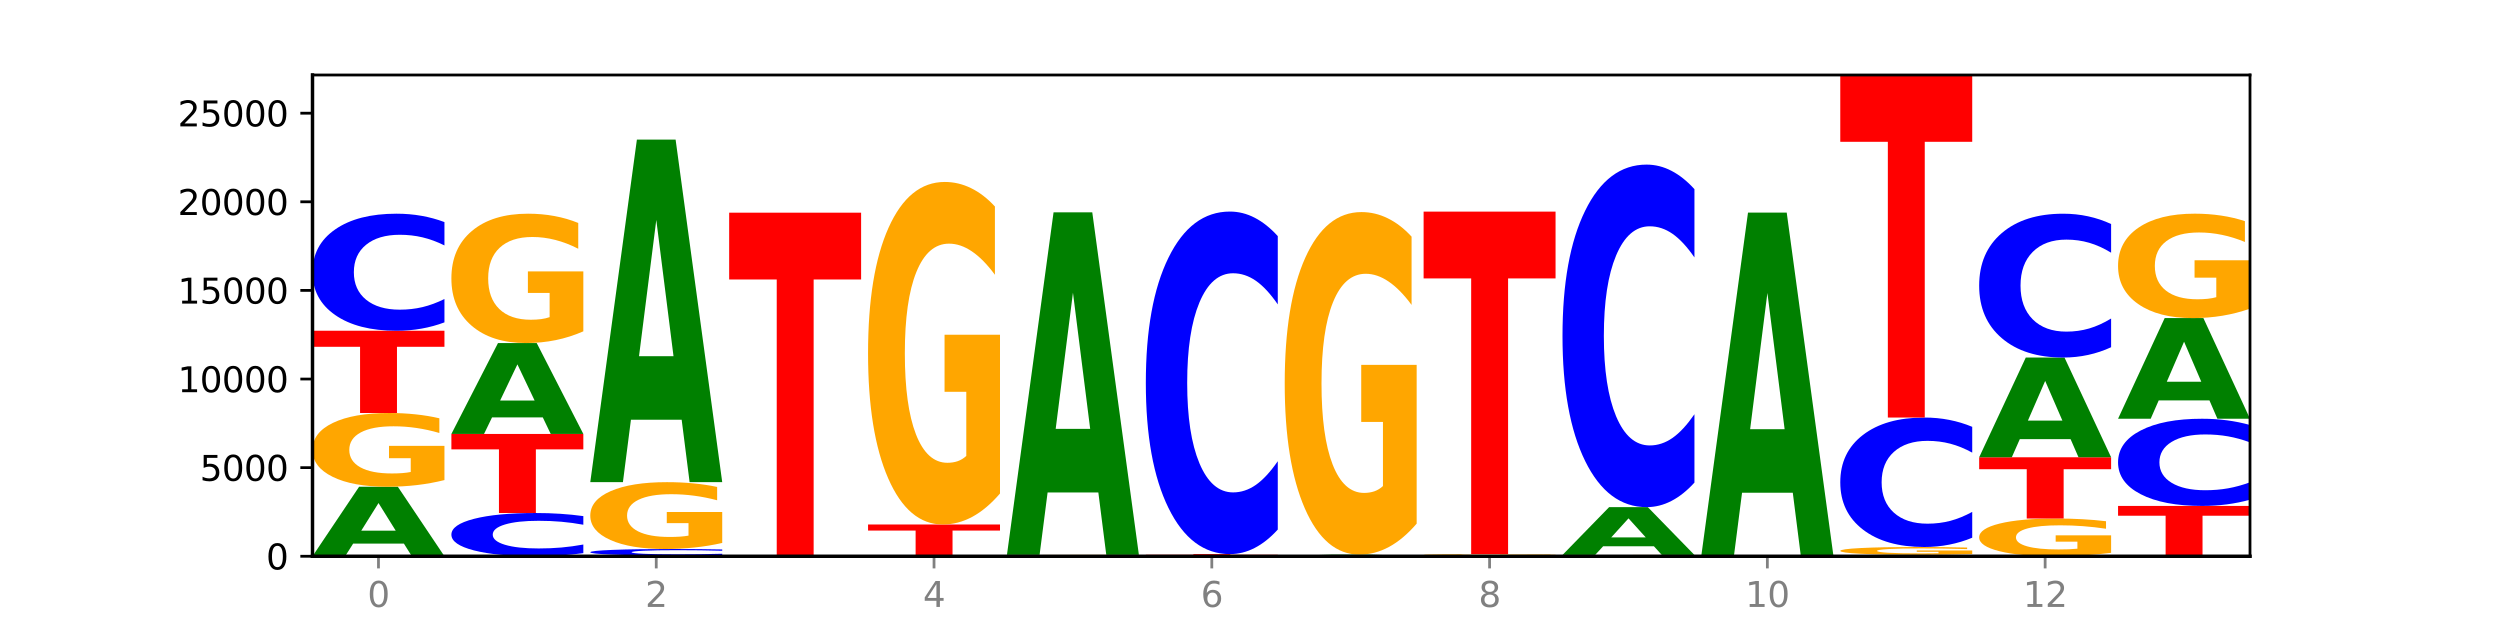 <?xml version="1.0" encoding="utf-8" standalone="no"?>
<!DOCTYPE svg PUBLIC "-//W3C//DTD SVG 1.1//EN"
  "http://www.w3.org/Graphics/SVG/1.1/DTD/svg11.dtd">
<svg xmlns:xlink="http://www.w3.org/1999/xlink" width="720pt" height="180pt" viewBox="0 0 720 180" xmlns="http://www.w3.org/2000/svg" version="1.1">
 <defs>
  <style type="text/css">*{stroke-linejoin: round; stroke-linecap: butt}</style>
 </defs>
 <g id="figure_1">
  <g id="patch_1">
   <path d="M 0 180 
L 720 180 
L 720 0 
L 0 0 
z
" style="fill: #ffffff"/>
  </g>
  <g id="axes_1">
   <g id="patch_2">
    <path d="M 90 160.2 
L 648 160.2 
L 648 21.6 
L 90 21.6 
z
" style="fill: #ffffff"/>
   </g>
   <g id="line2d_1">
    <path d="M 90 160.2 
L 648 160.2 
" clip-path="url(#pd348c425ce)" style="fill: none; stroke: #000000; stroke-width: 0.5; stroke-linecap: square"/>
   </g>
   <g id="patch_3">
    <path d="M 116.323 156.553 
L 101.708 156.553 
L 99.401 160.2 
L 90 160.2 
L 103.425 140.183 
L 114.575 140.183 
L 128 160.2 
L 118.607 160.2 
L 116.323 156.553 
z
M 104.039 152.838 
L 113.969 152.838 
L 109.012 144.876 
L 104.039 152.838 
z
" clip-path="url(#pd348c425ce)" style="fill: #008000"/>
   </g>
   <g id="patch_4">
    <path d="M 128 138.261 
Q 124.168 139.222 120.046 139.705 
Q 115.924 140.183 111.529 140.183 
Q 101.599 140.183 95.8 137.322 
Q 90 134.462 90 129.571 
Q 90 124.622 95.902 121.784 
Q 101.812 118.946 112.091 118.946 
Q 116.052 118.946 119.68 119.332 
Q 123.316 119.713 126.535 120.468 
L 126.535 124.701 
Q 123.214 123.732 119.926 123.254 
Q 116.639 122.771 113.335 122.771 
Q 107.22 122.771 103.907 124.535 
Q 100.594 126.294 100.594 129.571 
Q 100.594 132.817 103.788 134.589 
Q 106.982 136.357 112.858 136.357 
Q 114.459 136.357 115.83 136.256 
Q 117.201 136.151 118.291 135.932 
L 118.291 131.957 
L 112.032 131.957 
L 112.032 128.417 
L 128 128.417 
L 128 138.261 
z
" clip-path="url(#pd348c425ce)" style="fill: #ffa600"/>
   </g>
   <g id="patch_5">
    <path d="M 90 95.259 
L 128 95.259 
L 128 99.878 
L 114.329 99.878 
L 114.329 118.946 
L 103.698 118.946 
L 103.698 99.878 
L 90 99.878 
L 90 95.259 
z
" clip-path="url(#pd348c425ce)" style="fill: #ff0000"/>
   </g>
   <g id="patch_6">
    <path d="M 128 92.842 
Q 124.821 94.04 121.384 94.646 
Q 117.947 95.259 114.204 95.259 
Q 103.04 95.259 96.52 90.718 
Q 90 86.177 90 78.411 
Q 90 70.618 96.52 66.084 
Q 103.04 61.543 114.204 61.543 
Q 117.947 61.543 121.384 62.156 
Q 124.821 62.762 128 63.959 
L 128 70.68 
Q 124.793 69.092 121.681 68.354 
Q 118.569 67.616 115.132 67.616 
Q 108.966 67.616 105.434 70.492 
Q 101.91 73.362 101.91 78.411 
Q 101.91 83.44 105.434 86.316 
Q 108.966 89.185 115.132 89.185 
Q 118.569 89.185 121.681 88.447 
Q 124.793 87.702 128 86.114 
L 128 92.842 
z
" clip-path="url(#pd348c425ce)" style="fill: #0000ff"/>
   </g>
   <g id="patch_7">
    <path d="M 168 159.307 
Q 164.821 159.75 161.384 159.974 
Q 157.947 160.2 154.204 160.2 
Q 143.04 160.2 136.52 158.523 
Q 130 156.845 130 153.977 
Q 130 151.099 136.52 149.424 
Q 143.04 147.747 154.204 147.747 
Q 157.947 147.747 161.384 147.973 
Q 164.821 148.197 168 148.639 
L 168 151.122 
Q 164.793 150.535 161.681 150.263 
Q 158.569 149.99 155.132 149.99 
Q 148.966 149.99 145.434 151.052 
Q 141.91 152.112 141.91 153.977 
Q 141.91 155.834 145.434 156.897 
Q 148.966 157.957 155.132 157.957 
Q 158.569 157.957 161.681 157.684 
Q 164.793 157.409 168 156.822 
L 168 159.307 
z
" clip-path="url(#pd348c425ce)" style="fill: #0000ff"/>
   </g>
   <g id="patch_8">
    <path d="M 130 124.978 
L 168 124.978 
L 168 129.419 
L 154.329 129.419 
L 154.329 147.747 
L 143.698 147.747 
L 143.698 129.419 
L 130 129.419 
L 130 124.978 
z
" clip-path="url(#pd348c425ce)" style="fill: #ff0000"/>
   </g>
   <g id="patch_9">
    <path d="M 156.323 120.209 
L 141.708 120.209 
L 139.401 124.978 
L 130 124.978 
L 143.425 98.796 
L 154.575 98.796 
L 168 124.978 
L 158.607 124.978 
L 156.323 120.209 
z
M 144.039 115.349 
L 153.969 115.349 
L 149.012 104.935 
L 144.039 115.349 
z
" clip-path="url(#pd348c425ce)" style="fill: #008000"/>
   </g>
   <g id="patch_10">
    <path d="M 168 95.425 
Q 164.168 97.11 160.046 97.957 
Q 155.924 98.796 151.529 98.796 
Q 141.599 98.796 135.8 93.778 
Q 130 88.761 130 80.181 
Q 130 71.5 135.902 66.522 
Q 141.812 61.543 152.091 61.543 
Q 156.052 61.543 159.68 62.22 
Q 163.316 62.889 166.535 64.213 
L 166.535 71.639 
Q 163.214 69.938 159.926 69.099 
Q 156.639 68.253 153.335 68.253 
Q 147.22 68.253 143.907 71.347 
Q 140.594 74.432 140.594 80.181 
Q 140.594 85.875 143.788 88.984 
Q 146.982 92.085 152.858 92.085 
Q 154.459 92.085 155.83 91.908 
Q 157.201 91.724 158.291 91.339 
L 158.291 84.367 
L 152.032 84.367 
L 152.032 78.157 
L 168 78.157 
L 168 95.425 
z
" clip-path="url(#pd348c425ce)" style="fill: #ffa600"/>
   </g>
   <g id="patch_11">
    <path d="M 170 159.991 
L 208 159.991 
L 208 160.032 
L 194.329 160.032 
L 194.329 160.2 
L 183.698 160.2 
L 183.698 160.032 
L 170 160.032 
L 170 159.991 
z
" clip-path="url(#pd348c425ce)" style="fill: #ff0000"/>
   </g>
   <g id="patch_12">
    <path d="M 208 159.856 
Q 204.821 159.923 201.384 159.957 
Q 197.947 159.991 194.204 159.991 
Q 183.04 159.991 176.52 159.738 
Q 170 159.485 170 159.052 
Q 170 158.618 176.52 158.365 
Q 183.04 158.113 194.204 158.113 
Q 197.947 158.113 201.384 158.147 
Q 204.821 158.18 208 158.247 
L 208 158.622 
Q 204.793 158.533 201.681 158.492 
Q 198.569 158.451 195.132 158.451 
Q 188.966 158.451 185.434 158.611 
Q 181.91 158.771 181.91 159.052 
Q 181.91 159.332 185.434 159.493 
Q 188.966 159.652 195.132 159.652 
Q 198.569 159.652 201.681 159.611 
Q 204.793 159.57 208 159.481 
L 208 159.856 
z
" clip-path="url(#pd348c425ce)" style="fill: #0000ff"/>
   </g>
   <g id="patch_13">
    <path d="M 208 156.371 
Q 204.168 157.242 200.046 157.679 
Q 195.924 158.113 191.529 158.113 
Q 181.599 158.113 175.8 155.52 
Q 170 152.927 170 148.493 
Q 170 144.007 175.902 141.434 
Q 181.812 138.861 192.091 138.861 
Q 196.052 138.861 199.68 139.211 
Q 203.316 139.557 206.535 140.241 
L 206.535 144.078 
Q 203.214 143.2 199.926 142.766 
Q 196.639 142.329 193.335 142.329 
Q 187.22 142.329 183.907 143.927 
Q 180.594 145.522 180.594 148.493 
Q 180.594 151.435 183.788 153.042 
Q 186.982 154.645 192.858 154.645 
Q 194.459 154.645 195.83 154.553 
Q 197.201 154.458 198.291 154.259 
L 198.291 150.656 
L 192.032 150.656 
L 192.032 147.447 
L 208 147.447 
L 208 156.371 
z
" clip-path="url(#pd348c425ce)" style="fill: #ffa600"/>
   </g>
   <g id="patch_14">
    <path d="M 196.323 120.889 
L 181.708 120.889 
L 179.401 138.861 
L 170 138.861 
L 183.425 40.209 
L 194.575 40.209 
L 208 138.861 
L 198.607 138.861 
L 196.323 120.889 
z
M 184.039 102.58 
L 193.969 102.58 
L 189.012 63.339 
L 184.039 102.58 
z
" clip-path="url(#pd348c425ce)" style="fill: #008000"/>
   </g>
   <g id="patch_15">
    <path d="M 248 160.199 
Q 244.821 160.199 241.384 160.2 
Q 237.947 160.2 234.204 160.2 
Q 223.04 160.2 216.52 160.197 
Q 210 160.195 210 160.19 
Q 210 160.185 216.52 160.182 
Q 223.04 160.18 234.204 160.18 
Q 237.947 160.18 241.384 160.18 
Q 244.821 160.18 248 160.181 
L 248 160.185 
Q 244.793 160.184 241.681 160.184 
Q 238.569 160.183 235.132 160.183 
Q 228.966 160.183 225.434 160.185 
Q 221.91 160.187 221.91 160.19 
Q 221.91 160.193 225.434 160.195 
Q 228.966 160.196 235.132 160.196 
Q 238.569 160.196 241.681 160.196 
Q 244.793 160.195 248 160.194 
L 248 160.199 
z
" clip-path="url(#pd348c425ce)" style="fill: #0000ff"/>
   </g>
   <g id="patch_16">
    <path d="M 236.323 160.169 
L 221.708 160.169 
L 219.401 160.18 
L 210 160.18 
L 223.425 160.123 
L 234.575 160.123 
L 248 160.18 
L 238.607 160.18 
L 236.323 160.169 
z
M 224.039 160.159 
L 233.969 160.159 
L 229.012 160.137 
L 224.039 160.159 
z
" clip-path="url(#pd348c425ce)" style="fill: #008000"/>
   </g>
   <g id="patch_17">
    <path d="M 248 160.104 
Q 244.168 160.114 240.046 160.119 
Q 235.924 160.123 231.529 160.123 
Q 221.599 160.123 215.8 160.094 
Q 210 160.064 210 160.014 
Q 210 159.963 215.902 159.933 
Q 221.812 159.904 232.091 159.904 
Q 236.052 159.904 239.68 159.908 
Q 243.316 159.912 246.535 159.92 
L 246.535 159.963 
Q 243.214 159.953 239.926 159.948 
Q 236.639 159.944 233.335 159.944 
Q 227.22 159.944 223.907 159.962 
Q 220.594 159.98 220.594 160.014 
Q 220.594 160.047 223.788 160.066 
Q 226.982 160.084 232.858 160.084 
Q 234.459 160.084 235.83 160.083 
Q 237.201 160.082 238.291 160.08 
L 238.291 160.038 
L 232.032 160.038 
L 232.032 160.002 
L 248 160.002 
L 248 160.104 
z
" clip-path="url(#pd348c425ce)" style="fill: #ffa600"/>
   </g>
   <g id="patch_18">
    <path d="M 210 61.252 
L 248 61.252 
L 248 80.492 
L 234.329 80.492 
L 234.329 159.904 
L 223.698 159.904 
L 223.698 80.492 
L 210 80.492 
L 210 61.252 
z
" clip-path="url(#pd348c425ce)" style="fill: #ff0000"/>
   </g>
   <g id="patch_19">
    <path d="M 288 160.197 
Q 284.821 160.199 281.384 160.199 
Q 277.947 160.2 274.204 160.2 
Q 263.04 160.2 256.52 160.195 
Q 250 160.19 250 160.182 
Q 250 160.174 256.52 160.169 
Q 263.04 160.164 274.204 160.164 
Q 277.947 160.164 281.384 160.165 
Q 284.821 160.166 288 160.167 
L 288 160.174 
Q 284.793 160.172 281.681 160.171 
Q 278.569 160.171 275.132 160.171 
Q 268.966 160.171 265.434 160.174 
Q 261.91 160.177 261.91 160.182 
Q 261.91 160.187 265.434 160.191 
Q 268.966 160.194 275.132 160.194 
Q 278.569 160.194 281.681 160.193 
Q 284.793 160.192 288 160.19 
L 288 160.197 
z
" clip-path="url(#pd348c425ce)" style="fill: #0000ff"/>
   </g>
   <g id="patch_20">
    <path d="M 276.323 160.14 
L 261.708 160.14 
L 259.401 160.164 
L 250 160.164 
L 263.425 160.032 
L 274.575 160.032 
L 288 160.164 
L 278.607 160.164 
L 276.323 160.14 
z
M 264.039 160.115 
L 273.969 160.115 
L 269.012 160.063 
L 264.039 160.115 
z
" clip-path="url(#pd348c425ce)" style="fill: #008000"/>
   </g>
   <g id="patch_21">
    <path d="M 250 151.054 
L 288 151.054 
L 288 152.805 
L 274.329 152.805 
L 274.329 160.032 
L 263.698 160.032 
L 263.698 152.805 
L 250 152.805 
L 250 151.054 
z
" clip-path="url(#pd348c425ce)" style="fill: #ff0000"/>
   </g>
   <g id="patch_22">
    <path d="M 288 142.128 
Q 284.168 146.591 280.046 148.833 
Q 275.924 151.054 271.529 151.054 
Q 261.599 151.054 255.8 137.767 
Q 250 124.48 250 101.758 
Q 250 78.771 255.902 65.587 
Q 261.812 52.402 272.091 52.402 
Q 276.052 52.402 279.68 54.195 
Q 283.316 55.968 286.535 59.473 
L 286.535 79.138 
Q 283.214 74.635 279.926 72.413 
Q 276.639 70.172 273.335 70.172 
Q 267.22 70.172 263.907 78.364 
Q 260.594 86.536 260.594 101.758 
Q 260.594 116.838 263.788 125.071 
Q 266.982 133.284 272.858 133.284 
Q 274.459 133.284 275.83 132.815 
Q 277.201 132.326 278.291 131.307 
L 278.291 112.844 
L 272.032 112.844 
L 272.032 96.399 
L 288 96.399 
L 288 142.128 
z
" clip-path="url(#pd348c425ce)" style="fill: #ffa600"/>
   </g>
   <g id="patch_23">
    <path d="M 328 160.197 
Q 324.821 160.199 321.384 160.199 
Q 317.947 160.2 314.204 160.2 
Q 303.04 160.2 296.52 160.195 
Q 290 160.189 290 160.18 
Q 290 160.17 296.52 160.165 
Q 303.04 160.159 314.204 160.159 
Q 317.947 160.159 321.384 160.16 
Q 324.821 160.161 328 160.162 
L 328 160.17 
Q 324.793 160.168 321.681 160.167 
Q 318.569 160.167 315.132 160.167 
Q 308.966 160.167 305.434 160.17 
Q 301.91 160.173 301.91 160.18 
Q 301.91 160.186 305.434 160.189 
Q 308.966 160.193 315.132 160.193 
Q 318.569 160.193 321.681 160.192 
Q 324.793 160.191 328 160.189 
L 328 160.197 
z
" clip-path="url(#pd348c425ce)" style="fill: #0000ff"/>
   </g>
   <g id="patch_24">
    <path d="M 290 160.098 
L 328 160.098 
L 328 160.11 
L 314.329 160.11 
L 314.329 160.159 
L 303.698 160.159 
L 303.698 160.11 
L 290 160.11 
L 290 160.098 
z
" clip-path="url(#pd348c425ce)" style="fill: #ff0000"/>
   </g>
   <g id="patch_25">
    <path d="M 328 160.071 
Q 324.168 160.085 320.046 160.091 
Q 315.924 160.098 311.529 160.098 
Q 301.599 160.098 295.8 160.058 
Q 290 160.018 290 159.95 
Q 290 159.881 295.902 159.841 
Q 301.812 159.802 312.091 159.802 
Q 316.052 159.802 319.68 159.807 
Q 323.316 159.813 326.535 159.823 
L 326.535 159.882 
Q 323.214 159.869 319.926 159.862 
Q 316.639 159.855 313.335 159.855 
Q 307.22 159.855 303.907 159.88 
Q 300.594 159.904 300.594 159.95 
Q 300.594 159.995 303.788 160.02 
Q 306.982 160.045 312.858 160.045 
Q 314.459 160.045 315.83 160.043 
Q 317.201 160.042 318.291 160.039 
L 318.291 159.983 
L 312.032 159.983 
L 312.032 159.934 
L 328 159.934 
L 328 160.071 
z
" clip-path="url(#pd348c425ce)" style="fill: #ffa600"/>
   </g>
   <g id="patch_26">
    <path d="M 316.323 141.831 
L 301.708 141.831 
L 299.401 159.802 
L 290 159.802 
L 303.425 61.15 
L 314.575 61.15 
L 328 159.802 
L 318.607 159.802 
L 316.323 141.831 
z
M 304.039 123.521 
L 313.969 123.521 
L 309.012 84.28 
L 304.039 123.521 
z
" clip-path="url(#pd348c425ce)" style="fill: #008000"/>
   </g>
   <g id="patch_27">
    <path d="M 356.323 160.181 
L 341.708 160.181 
L 339.401 160.2 
L 330 160.2 
L 343.425 160.098 
L 354.575 160.098 
L 368 160.2 
L 358.607 160.2 
L 356.323 160.181 
z
M 344.039 160.162 
L 353.969 160.162 
L 349.012 160.122 
L 344.039 160.162 
z
" clip-path="url(#pd348c425ce)" style="fill: #008000"/>
   </g>
   <g id="patch_28">
    <path d="M 368 160.083 
Q 364.168 160.09 360.046 160.094 
Q 355.924 160.098 351.529 160.098 
Q 341.599 160.098 335.8 160.075 
Q 330 160.053 330 160.014 
Q 330 159.975 335.902 159.952 
Q 341.812 159.929 352.091 159.929 
Q 356.052 159.929 359.68 159.933 
Q 363.316 159.936 366.535 159.942 
L 366.535 159.975 
Q 363.214 159.967 359.926 159.964 
Q 356.639 159.96 353.335 159.96 
Q 347.22 159.96 343.907 159.974 
Q 340.594 159.988 340.594 160.014 
Q 340.594 160.04 343.788 160.054 
Q 346.982 160.068 352.858 160.068 
Q 354.459 160.068 355.83 160.067 
Q 357.201 160.066 358.291 160.064 
L 358.291 160.033 
L 352.032 160.033 
L 352.032 160.005 
L 368 160.005 
L 368 160.083 
z
" clip-path="url(#pd348c425ce)" style="fill: #ffa600"/>
   </g>
   <g id="patch_29">
    <path d="M 330 159.582 
L 368 159.582 
L 368 159.65 
L 354.329 159.65 
L 354.329 159.929 
L 343.698 159.929 
L 343.698 159.65 
L 330 159.65 
L 330 159.582 
z
" clip-path="url(#pd348c425ce)" style="fill: #ff0000"/>
   </g>
   <g id="patch_30">
    <path d="M 368 152.511 
Q 364.821 156.016 361.384 157.789 
Q 357.947 159.582 354.204 159.582 
Q 343.04 159.582 336.52 146.296 
Q 330 133.009 330 110.287 
Q 330 87.483 336.52 74.217 
Q 343.04 60.93 354.204 60.93 
Q 357.947 60.93 361.384 62.724 
Q 364.821 64.496 368 68.002 
L 368 87.667 
Q 364.793 83.02 361.681 80.86 
Q 358.569 78.7 355.132 78.7 
Q 348.966 78.7 345.434 87.117 
Q 341.91 95.513 341.91 110.287 
Q 341.91 125 345.434 133.416 
Q 348.966 141.812 355.132 141.812 
Q 358.569 141.812 361.681 139.652 
Q 364.793 137.472 368 132.825 
L 368 152.511 
z
" clip-path="url(#pd348c425ce)" style="fill: #0000ff"/>
   </g>
   <g id="patch_31">
    <path d="M 370 160.18 
L 408 160.18 
L 408 160.184 
L 394.329 160.184 
L 394.329 160.2 
L 383.698 160.2 
L 383.698 160.184 
L 370 160.184 
L 370 160.18 
z
" clip-path="url(#pd348c425ce)" style="fill: #ff0000"/>
   </g>
   <g id="patch_32">
    <path d="M 408 160.176 
Q 404.821 160.178 401.384 160.179 
Q 397.947 160.18 394.204 160.18 
Q 383.04 160.18 376.52 160.173 
Q 370 160.167 370 160.157 
Q 370 160.146 376.52 160.14 
Q 383.04 160.134 394.204 160.134 
Q 397.947 160.134 401.384 160.134 
Q 404.821 160.135 408 160.137 
L 408 160.146 
Q 404.793 160.144 401.681 160.143 
Q 398.569 160.142 395.132 160.142 
Q 388.966 160.142 385.434 160.146 
Q 381.91 160.15 381.91 160.157 
Q 381.91 160.163 385.434 160.167 
Q 388.966 160.171 395.132 160.171 
Q 398.569 160.171 401.681 160.17 
Q 404.793 160.169 408 160.167 
L 408 160.176 
z
" clip-path="url(#pd348c425ce)" style="fill: #0000ff"/>
   </g>
   <g id="patch_33">
    <path d="M 396.323 160.06 
L 381.708 160.06 
L 379.401 160.134 
L 370 160.134 
L 383.425 159.73 
L 394.575 159.73 
L 408 160.134 
L 398.607 160.134 
L 396.323 160.06 
z
M 384.039 159.985 
L 393.969 159.985 
L 389.012 159.825 
L 384.039 159.985 
z
" clip-path="url(#pd348c425ce)" style="fill: #008000"/>
   </g>
   <g id="patch_34">
    <path d="M 408 150.805 
Q 404.168 155.268 400.046 157.509 
Q 395.924 159.73 391.529 159.73 
Q 381.599 159.73 375.8 146.444 
Q 370 133.157 370 110.435 
Q 370 87.448 375.902 74.263 
Q 381.812 61.078 392.091 61.078 
Q 396.052 61.078 399.68 62.872 
Q 403.316 64.644 406.535 68.15 
L 406.535 87.815 
Q 403.214 83.311 399.926 81.09 
Q 396.639 78.848 393.335 78.848 
Q 387.22 78.848 383.907 87.04 
Q 380.594 95.212 380.594 110.435 
Q 380.594 125.515 383.788 133.748 
Q 386.982 141.96 392.858 141.96 
Q 394.459 141.96 395.83 141.492 
Q 397.201 141.003 398.291 139.984 
L 398.291 121.521 
L 392.032 121.521 
L 392.032 105.075 
L 408 105.075 
L 408 150.805 
z
" clip-path="url(#pd348c425ce)" style="fill: #ffa600"/>
   </g>
   <g id="patch_35">
    <path d="M 448 160.194 
Q 444.821 160.197 441.384 160.199 
Q 437.947 160.2 434.204 160.2 
Q 423.04 160.2 416.52 160.189 
Q 410 160.178 410 160.159 
Q 410 160.14 416.52 160.129 
Q 423.04 160.118 434.204 160.118 
Q 437.947 160.118 441.384 160.12 
Q 444.821 160.121 448 160.124 
L 448 160.14 
Q 444.793 160.137 441.681 160.135 
Q 438.569 160.133 435.132 160.133 
Q 428.966 160.133 425.434 160.14 
Q 421.91 160.147 421.91 160.159 
Q 421.91 160.171 425.434 160.178 
Q 428.966 160.185 435.132 160.185 
Q 438.569 160.185 441.681 160.184 
Q 444.793 160.182 448 160.178 
L 448 160.194 
z
" clip-path="url(#pd348c425ce)" style="fill: #0000ff"/>
   </g>
   <g id="patch_36">
    <path d="M 436.323 160.095 
L 421.708 160.095 
L 419.401 160.118 
L 410 160.118 
L 423.425 159.991 
L 434.575 159.991 
L 448 160.118 
L 438.607 160.118 
L 436.323 160.095 
z
M 424.039 160.071 
L 433.969 160.071 
L 429.012 160.021 
L 424.039 160.071 
z
" clip-path="url(#pd348c425ce)" style="fill: #008000"/>
   </g>
   <g id="patch_37">
    <path d="M 448 159.955 
Q 444.168 159.973 440.046 159.982 
Q 435.924 159.991 431.529 159.991 
Q 421.599 159.991 415.8 159.938 
Q 410 159.885 410 159.794 
Q 410 159.703 415.902 159.65 
Q 421.812 159.598 432.091 159.598 
Q 436.052 159.598 439.68 159.605 
Q 443.316 159.612 446.535 159.626 
L 446.535 159.704 
Q 443.214 159.686 439.926 159.677 
Q 436.639 159.669 433.335 159.669 
Q 427.22 159.669 423.907 159.701 
Q 420.594 159.734 420.594 159.794 
Q 420.594 159.854 423.788 159.887 
Q 426.982 159.92 432.858 159.92 
Q 434.459 159.92 435.83 159.918 
Q 437.201 159.916 438.291 159.912 
L 438.291 159.839 
L 432.032 159.839 
L 432.032 159.773 
L 448 159.773 
L 448 159.955 
z
" clip-path="url(#pd348c425ce)" style="fill: #ffa600"/>
   </g>
   <g id="patch_38">
    <path d="M 410 60.946 
L 448 60.946 
L 448 80.185 
L 434.329 80.185 
L 434.329 159.598 
L 423.698 159.598 
L 423.698 80.185 
L 410 80.185 
L 410 60.946 
z
" clip-path="url(#pd348c425ce)" style="fill: #ff0000"/>
   </g>
   <g id="patch_39">
    <path d="M 450 160.088 
L 488 160.088 
L 488 160.11 
L 474.329 160.11 
L 474.329 160.2 
L 463.698 160.2 
L 463.698 160.11 
L 450 160.11 
L 450 160.088 
z
" clip-path="url(#pd348c425ce)" style="fill: #ff0000"/>
   </g>
   <g id="patch_40">
    <path d="M 488 160.064 
Q 484.168 160.076 480.046 160.082 
Q 475.924 160.088 471.529 160.088 
Q 461.599 160.088 455.8 160.053 
Q 450 160.018 450 159.958 
Q 450 159.897 455.902 159.862 
Q 461.812 159.827 472.091 159.827 
Q 476.052 159.827 479.68 159.832 
Q 483.316 159.837 486.535 159.846 
L 486.535 159.898 
Q 483.214 159.886 479.926 159.88 
Q 476.639 159.874 473.335 159.874 
Q 467.22 159.874 463.907 159.896 
Q 460.594 159.917 460.594 159.958 
Q 460.594 159.997 463.788 160.019 
Q 466.982 160.041 472.858 160.041 
Q 474.459 160.041 475.83 160.04 
Q 477.201 160.038 478.291 160.036 
L 478.291 159.987 
L 472.032 159.987 
L 472.032 159.944 
L 488 159.944 
L 488 160.064 
z
" clip-path="url(#pd348c425ce)" style="fill: #ffa600"/>
   </g>
   <g id="patch_41">
    <path d="M 476.323 157.319 
L 461.708 157.319 
L 459.401 159.827 
L 450 159.827 
L 463.425 146.057 
L 474.575 146.057 
L 488 159.827 
L 478.607 159.827 
L 476.323 157.319 
z
M 464.039 154.763 
L 473.969 154.763 
L 469.012 149.286 
L 464.039 154.763 
z
" clip-path="url(#pd348c425ce)" style="fill: #008000"/>
   </g>
   <g id="patch_42">
    <path d="M 488 138.986 
Q 484.821 142.491 481.384 144.264 
Q 477.947 146.057 474.204 146.057 
Q 463.04 146.057 456.52 132.77 
Q 450 119.484 450 96.762 
Q 450 73.958 456.52 60.692 
Q 463.04 47.405 474.204 47.405 
Q 477.947 47.405 481.384 49.198 
Q 484.821 50.971 488 54.476 
L 488 74.142 
Q 484.793 69.495 481.681 67.335 
Q 478.569 65.175 475.132 65.175 
Q 468.966 65.175 465.434 73.591 
Q 461.91 81.987 461.91 96.762 
Q 461.91 111.475 465.434 119.891 
Q 468.966 128.287 475.132 128.287 
Q 478.569 128.287 481.681 126.127 
Q 484.793 123.947 488 119.3 
L 488 138.986 
z
" clip-path="url(#pd348c425ce)" style="fill: #0000ff"/>
   </g>
   <g id="patch_43">
    <path d="M 528 160.199 
Q 524.821 160.2 521.384 160.2 
Q 517.947 160.2 514.204 160.2 
Q 503.04 160.2 496.52 160.199 
Q 490 160.197 490 160.195 
Q 490 160.193 496.52 160.191 
Q 503.04 160.19 514.204 160.19 
Q 517.947 160.19 521.384 160.19 
Q 524.821 160.19 528 160.191 
L 528 160.193 
Q 524.793 160.192 521.681 160.192 
Q 518.569 160.192 515.132 160.192 
Q 508.966 160.192 505.434 160.193 
Q 501.91 160.193 501.91 160.195 
Q 501.91 160.196 505.434 160.197 
Q 508.966 160.198 515.132 160.198 
Q 518.569 160.198 521.681 160.198 
Q 524.793 160.198 528 160.197 
L 528 160.199 
z
" clip-path="url(#pd348c425ce)" style="fill: #0000ff"/>
   </g>
   <g id="patch_44">
    <path d="M 490 160.134 
L 528 160.134 
L 528 160.145 
L 514.329 160.145 
L 514.329 160.19 
L 503.698 160.19 
L 503.698 160.145 
L 490 160.145 
L 490 160.134 
z
" clip-path="url(#pd348c425ce)" style="fill: #ff0000"/>
   </g>
   <g id="patch_45">
    <path d="M 528 160.111 
Q 524.168 160.122 520.046 160.128 
Q 515.924 160.134 511.529 160.134 
Q 501.599 160.134 495.8 160.1 
Q 490 160.066 490 160.009 
Q 490 159.95 495.902 159.917 
Q 501.812 159.884 512.091 159.884 
Q 516.052 159.884 519.68 159.888 
Q 523.316 159.893 526.535 159.901 
L 526.535 159.951 
Q 523.214 159.94 519.926 159.934 
Q 516.639 159.929 513.335 159.929 
Q 507.22 159.929 503.907 159.949 
Q 500.594 159.97 500.594 160.009 
Q 500.594 160.047 503.788 160.068 
Q 506.982 160.089 512.858 160.089 
Q 514.459 160.089 515.83 160.087 
Q 517.201 160.086 518.291 160.084 
L 518.291 160.037 
L 512.032 160.037 
L 512.032 159.995 
L 528 159.995 
L 528 160.111 
z
" clip-path="url(#pd348c425ce)" style="fill: #ffa600"/>
   </g>
   <g id="patch_46">
    <path d="M 516.323 141.912 
L 501.708 141.912 
L 499.401 159.884 
L 490 159.884 
L 503.425 61.231 
L 514.575 61.231 
L 528 159.884 
L 518.607 159.884 
L 516.323 141.912 
z
M 504.039 123.603 
L 513.969 123.603 
L 509.012 84.362 
L 504.039 123.603 
z
" clip-path="url(#pd348c425ce)" style="fill: #008000"/>
   </g>
   <g id="patch_47">
    <path d="M 556.323 160.124 
L 541.708 160.124 
L 539.401 160.2 
L 530 160.2 
L 543.425 159.781 
L 554.575 159.781 
L 568 160.2 
L 558.607 160.2 
L 556.323 160.124 
z
M 544.039 160.046 
L 553.969 160.046 
L 549.012 159.88 
L 544.039 160.046 
z
" clip-path="url(#pd348c425ce)" style="fill: #008000"/>
   </g>
   <g id="patch_48">
    <path d="M 568 159.578 
Q 564.168 159.68 560.046 159.731 
Q 555.924 159.781 551.529 159.781 
Q 541.599 159.781 535.8 159.479 
Q 530 159.177 530 158.659 
Q 530 158.136 535.902 157.836 
Q 541.812 157.536 552.091 157.536 
Q 556.052 157.536 559.68 157.577 
Q 563.316 157.617 566.535 157.697 
L 566.535 158.144 
Q 563.214 158.042 559.926 157.991 
Q 556.639 157.94 553.335 157.94 
Q 547.22 157.94 543.907 158.127 
Q 540.594 158.313 540.594 158.659 
Q 540.594 159.003 543.788 159.19 
Q 546.982 159.377 552.858 159.377 
Q 554.459 159.377 555.83 159.366 
Q 557.201 159.355 558.291 159.332 
L 558.291 158.912 
L 552.032 158.912 
L 552.032 158.537 
L 568 158.537 
L 568 159.578 
z
" clip-path="url(#pd348c425ce)" style="fill: #ffa600"/>
   </g>
   <g id="patch_49">
    <path d="M 568 154.863 
Q 564.821 156.188 561.384 156.858 
Q 557.947 157.536 554.204 157.536 
Q 543.04 157.536 536.52 152.514 
Q 530 147.493 530 138.906 
Q 530 130.287 536.52 125.274 
Q 543.04 120.252 554.204 120.252 
Q 557.947 120.252 561.384 120.93 
Q 564.821 121.6 568 122.925 
L 568 130.357 
Q 564.793 128.601 561.681 127.784 
Q 558.569 126.968 555.132 126.968 
Q 548.966 126.968 545.434 130.149 
Q 541.91 133.322 541.91 138.906 
Q 541.91 144.466 545.434 147.647 
Q 548.966 150.82 555.132 150.82 
Q 558.569 150.82 561.681 150.004 
Q 564.793 149.18 568 147.424 
L 568 154.863 
z
" clip-path="url(#pd348c425ce)" style="fill: #0000ff"/>
   </g>
   <g id="patch_50">
    <path d="M 530 21.6 
L 568 21.6 
L 568 40.84 
L 554.329 40.84 
L 554.329 120.252 
L 543.698 120.252 
L 543.698 40.84 
L 530 40.84 
L 530 21.6 
z
" clip-path="url(#pd348c425ce)" style="fill: #ff0000"/>
   </g>
   <g id="patch_51">
    <path d="M 608 159.217 
Q 604.168 159.708 600.046 159.955 
Q 595.924 160.2 591.529 160.2 
Q 581.599 160.2 575.8 158.737 
Q 570 157.273 570 154.77 
Q 570 152.238 575.902 150.786 
Q 581.812 149.334 592.091 149.334 
Q 596.052 149.334 599.68 149.531 
Q 603.316 149.727 606.535 150.113 
L 606.535 152.279 
Q 603.214 151.783 599.926 151.538 
Q 596.639 151.291 593.335 151.291 
Q 587.22 151.291 583.907 152.194 
Q 580.594 153.094 580.594 154.77 
Q 580.594 156.431 583.788 157.338 
Q 586.982 158.243 592.858 158.243 
Q 594.459 158.243 595.83 158.191 
Q 597.201 158.137 598.291 158.025 
L 598.291 155.991 
L 592.032 155.991 
L 592.032 154.18 
L 608 154.18 
L 608 159.217 
z
" clip-path="url(#pd348c425ce)" style="fill: #ffa600"/>
   </g>
   <g id="patch_52">
    <path d="M 570 131.695 
L 608 131.695 
L 608 135.135 
L 594.329 135.135 
L 594.329 149.334 
L 583.698 149.334 
L 583.698 135.135 
L 570 135.135 
L 570 131.695 
z
" clip-path="url(#pd348c425ce)" style="fill: #ff0000"/>
   </g>
   <g id="patch_53">
    <path d="M 596.323 126.462 
L 581.708 126.462 
L 579.401 131.695 
L 570 131.695 
L 583.425 102.971 
L 594.575 102.971 
L 608 131.695 
L 598.607 131.695 
L 596.323 126.462 
z
M 584.039 121.131 
L 593.969 121.131 
L 589.012 109.705 
L 584.039 121.131 
z
" clip-path="url(#pd348c425ce)" style="fill: #008000"/>
   </g>
   <g id="patch_54">
    <path d="M 608 100.001 
Q 604.821 101.473 601.384 102.218 
Q 597.947 102.971 594.204 102.971 
Q 583.04 102.971 576.52 97.392 
Q 570 91.813 570 82.272 
Q 570 72.697 576.52 67.127 
Q 583.04 61.548 594.204 61.548 
Q 597.947 61.548 601.384 62.301 
Q 604.821 63.045 608 64.517 
L 608 72.774 
Q 604.793 70.823 601.681 69.916 
Q 598.569 69.009 595.132 69.009 
Q 588.966 69.009 585.434 72.543 
Q 581.91 76.068 581.91 82.272 
Q 581.91 88.45 585.434 91.984 
Q 588.966 95.509 595.132 95.509 
Q 598.569 95.509 601.681 94.602 
Q 604.793 93.687 608 91.736 
L 608 100.001 
z
" clip-path="url(#pd348c425ce)" style="fill: #0000ff"/>
   </g>
   <g id="patch_55">
    <path d="M 610 145.71 
L 648 145.71 
L 648 148.536 
L 634.329 148.536 
L 634.329 160.2 
L 623.698 160.2 
L 623.698 148.536 
L 610 148.536 
L 610 145.71 
z
" clip-path="url(#pd348c425ce)" style="fill: #ff0000"/>
   </g>
   <g id="patch_56">
    <path d="M 648 143.91 
Q 644.821 144.802 641.384 145.254 
Q 637.947 145.71 634.204 145.71 
Q 623.04 145.71 616.52 142.328 
Q 610 138.946 610 133.163 
Q 610 127.358 616.52 123.981 
Q 623.04 120.599 634.204 120.599 
Q 637.947 120.599 641.384 121.056 
Q 644.821 121.507 648 122.399 
L 648 127.405 
Q 644.793 126.222 641.681 125.672 
Q 638.569 125.122 635.132 125.122 
Q 628.966 125.122 625.434 127.265 
Q 621.91 129.402 621.91 133.163 
Q 621.91 136.908 625.434 139.05 
Q 628.966 141.187 635.132 141.187 
Q 638.569 141.187 641.681 140.637 
Q 644.793 140.082 648 138.899 
L 648 143.91 
z
" clip-path="url(#pd348c425ce)" style="fill: #0000ff"/>
   </g>
   <g id="patch_57">
    <path d="M 636.323 115.318 
L 621.708 115.318 
L 619.401 120.599 
L 610 120.599 
L 623.425 91.609 
L 634.575 91.609 
L 648 120.599 
L 638.607 120.599 
L 636.323 115.318 
z
M 624.039 109.938 
L 633.969 109.938 
L 629.012 98.406 
L 624.039 109.938 
z
" clip-path="url(#pd348c425ce)" style="fill: #008000"/>
   </g>
   <g id="patch_58">
    <path d="M 648 88.889 
Q 644.168 90.249 640.046 90.932 
Q 635.924 91.609 631.529 91.609 
Q 621.599 91.609 615.8 87.559 
Q 610 83.509 610 76.583 
Q 610 69.576 615.902 65.557 
Q 621.812 61.538 632.091 61.538 
Q 636.052 61.538 639.68 62.084 
Q 643.316 62.625 646.535 63.693 
L 646.535 69.688 
Q 643.214 68.315 639.926 67.638 
Q 636.639 66.954 633.335 66.954 
Q 627.22 66.954 623.907 69.452 
Q 620.594 71.943 620.594 76.583 
Q 620.594 81.18 623.788 83.689 
Q 626.982 86.193 632.858 86.193 
Q 634.459 86.193 635.83 86.05 
Q 637.201 85.901 638.291 85.59 
L 638.291 79.962 
L 632.032 79.962 
L 632.032 74.949 
L 648 74.949 
L 648 88.889 
z
" clip-path="url(#pd348c425ce)" style="fill: #ffa600"/>
   </g>
   <g id="matplotlib.axis_1">
    <g id="xtick_1">
     <g id="line2d_2">
      <defs>
       <path id="m00dc24d34c" d="M 0 0 
L 0 3.5 
" style="stroke: #808080; stroke-width: 0.8"/>
      </defs>
      <g>
       <use xlink:href="#m00dc24d34c" x="109" y="160.2" style="fill: #808080; stroke: #808080; stroke-width: 0.8"/>
      </g>
     </g>
     <g id="text_1">
      <!-- 0 -->
      <g style="fill: #808080" transform="translate(105.819 174.798) scale(0.1 -0.1)">
       <defs>
        <path id="DejaVuSans-30" d="M 2034 4250 
Q 1547 4250 1301 3770 
Q 1056 3291 1056 2328 
Q 1056 1369 1301 889 
Q 1547 409 2034 409 
Q 2525 409 2770 889 
Q 3016 1369 3016 2328 
Q 3016 3291 2770 3770 
Q 2525 4250 2034 4250 
z
M 2034 4750 
Q 2819 4750 3233 4129 
Q 3647 3509 3647 2328 
Q 3647 1150 3233 529 
Q 2819 -91 2034 -91 
Q 1250 -91 836 529 
Q 422 1150 422 2328 
Q 422 3509 836 4129 
Q 1250 4750 2034 4750 
z
" transform="scale(0.016)"/>
       </defs>
       <use xlink:href="#DejaVuSans-30"/>
      </g>
     </g>
    </g>
    <g id="xtick_2">
     <g id="line2d_3">
      <g>
       <use xlink:href="#m00dc24d34c" x="189" y="160.2" style="fill: #808080; stroke: #808080; stroke-width: 0.8"/>
      </g>
     </g>
     <g id="text_2">
      <!-- 2 -->
      <g style="fill: #808080" transform="translate(185.819 174.798) scale(0.1 -0.1)">
       <defs>
        <path id="DejaVuSans-32" d="M 1228 531 
L 3431 531 
L 3431 0 
L 469 0 
L 469 531 
Q 828 903 1448 1529 
Q 2069 2156 2228 2338 
Q 2531 2678 2651 2914 
Q 2772 3150 2772 3378 
Q 2772 3750 2511 3984 
Q 2250 4219 1831 4219 
Q 1534 4219 1204 4116 
Q 875 4013 500 3803 
L 500 4441 
Q 881 4594 1212 4672 
Q 1544 4750 1819 4750 
Q 2544 4750 2975 4387 
Q 3406 4025 3406 3419 
Q 3406 3131 3298 2873 
Q 3191 2616 2906 2266 
Q 2828 2175 2409 1742 
Q 1991 1309 1228 531 
z
" transform="scale(0.016)"/>
       </defs>
       <use xlink:href="#DejaVuSans-32"/>
      </g>
     </g>
    </g>
    <g id="xtick_3">
     <g id="line2d_4">
      <g>
       <use xlink:href="#m00dc24d34c" x="269" y="160.2" style="fill: #808080; stroke: #808080; stroke-width: 0.8"/>
      </g>
     </g>
     <g id="text_3">
      <!-- 4 -->
      <g style="fill: #808080" transform="translate(265.819 174.798) scale(0.1 -0.1)">
       <defs>
        <path id="DejaVuSans-34" d="M 2419 4116 
L 825 1625 
L 2419 1625 
L 2419 4116 
z
M 2253 4666 
L 3047 4666 
L 3047 1625 
L 3713 1625 
L 3713 1100 
L 3047 1100 
L 3047 0 
L 2419 0 
L 2419 1100 
L 313 1100 
L 313 1709 
L 2253 4666 
z
" transform="scale(0.016)"/>
       </defs>
       <use xlink:href="#DejaVuSans-34"/>
      </g>
     </g>
    </g>
    <g id="xtick_4">
     <g id="line2d_5">
      <g>
       <use xlink:href="#m00dc24d34c" x="349" y="160.2" style="fill: #808080; stroke: #808080; stroke-width: 0.8"/>
      </g>
     </g>
     <g id="text_4">
      <!-- 6 -->
      <g style="fill: #808080" transform="translate(345.819 174.798) scale(0.1 -0.1)">
       <defs>
        <path id="DejaVuSans-36" d="M 2113 2584 
Q 1688 2584 1439 2293 
Q 1191 2003 1191 1497 
Q 1191 994 1439 701 
Q 1688 409 2113 409 
Q 2538 409 2786 701 
Q 3034 994 3034 1497 
Q 3034 2003 2786 2293 
Q 2538 2584 2113 2584 
z
M 3366 4563 
L 3366 3988 
Q 3128 4100 2886 4159 
Q 2644 4219 2406 4219 
Q 1781 4219 1451 3797 
Q 1122 3375 1075 2522 
Q 1259 2794 1537 2939 
Q 1816 3084 2150 3084 
Q 2853 3084 3261 2657 
Q 3669 2231 3669 1497 
Q 3669 778 3244 343 
Q 2819 -91 2113 -91 
Q 1303 -91 875 529 
Q 447 1150 447 2328 
Q 447 3434 972 4092 
Q 1497 4750 2381 4750 
Q 2619 4750 2861 4703 
Q 3103 4656 3366 4563 
z
" transform="scale(0.016)"/>
       </defs>
       <use xlink:href="#DejaVuSans-36"/>
      </g>
     </g>
    </g>
    <g id="xtick_5">
     <g id="line2d_6">
      <g>
       <use xlink:href="#m00dc24d34c" x="429" y="160.2" style="fill: #808080; stroke: #808080; stroke-width: 0.8"/>
      </g>
     </g>
     <g id="text_5">
      <!-- 8 -->
      <g style="fill: #808080" transform="translate(425.819 174.798) scale(0.1 -0.1)">
       <defs>
        <path id="DejaVuSans-38" d="M 2034 2216 
Q 1584 2216 1326 1975 
Q 1069 1734 1069 1313 
Q 1069 891 1326 650 
Q 1584 409 2034 409 
Q 2484 409 2743 651 
Q 3003 894 3003 1313 
Q 3003 1734 2745 1975 
Q 2488 2216 2034 2216 
z
M 1403 2484 
Q 997 2584 770 2862 
Q 544 3141 544 3541 
Q 544 4100 942 4425 
Q 1341 4750 2034 4750 
Q 2731 4750 3128 4425 
Q 3525 4100 3525 3541 
Q 3525 3141 3298 2862 
Q 3072 2584 2669 2484 
Q 3125 2378 3379 2068 
Q 3634 1759 3634 1313 
Q 3634 634 3220 271 
Q 2806 -91 2034 -91 
Q 1263 -91 848 271 
Q 434 634 434 1313 
Q 434 1759 690 2068 
Q 947 2378 1403 2484 
z
M 1172 3481 
Q 1172 3119 1398 2916 
Q 1625 2713 2034 2713 
Q 2441 2713 2670 2916 
Q 2900 3119 2900 3481 
Q 2900 3844 2670 4047 
Q 2441 4250 2034 4250 
Q 1625 4250 1398 4047 
Q 1172 3844 1172 3481 
z
" transform="scale(0.016)"/>
       </defs>
       <use xlink:href="#DejaVuSans-38"/>
      </g>
     </g>
    </g>
    <g id="xtick_6">
     <g id="line2d_7">
      <g>
       <use xlink:href="#m00dc24d34c" x="509" y="160.2" style="fill: #808080; stroke: #808080; stroke-width: 0.8"/>
      </g>
     </g>
     <g id="text_6">
      <!-- 10 -->
      <g style="fill: #808080" transform="translate(502.637 174.798) scale(0.1 -0.1)">
       <defs>
        <path id="DejaVuSans-31" d="M 794 531 
L 1825 531 
L 1825 4091 
L 703 3866 
L 703 4441 
L 1819 4666 
L 2450 4666 
L 2450 531 
L 3481 531 
L 3481 0 
L 794 0 
L 794 531 
z
" transform="scale(0.016)"/>
       </defs>
       <use xlink:href="#DejaVuSans-31"/>
       <use xlink:href="#DejaVuSans-30" x="63.623"/>
      </g>
     </g>
    </g>
    <g id="xtick_7">
     <g id="line2d_8">
      <g>
       <use xlink:href="#m00dc24d34c" x="589" y="160.2" style="fill: #808080; stroke: #808080; stroke-width: 0.8"/>
      </g>
     </g>
     <g id="text_7">
      <!-- 12 -->
      <g style="fill: #808080" transform="translate(582.638 174.798) scale(0.1 -0.1)">
       <use xlink:href="#DejaVuSans-31"/>
       <use xlink:href="#DejaVuSans-32" x="63.623"/>
      </g>
     </g>
    </g>
   </g>
   <g id="matplotlib.axis_2">
    <g id="ytick_1">
     <g id="line2d_9">
      <defs>
       <path id="m5e4f44cfb2" d="M 0 0 
L -3.5 0 
" style="stroke: #000000; stroke-width: 0.8"/>
      </defs>
      <g>
       <use xlink:href="#m5e4f44cfb2" x="90" y="160.2" style="stroke: #000000; stroke-width: 0.8"/>
      </g>
     </g>
     <g id="text_8">
      <!-- 0 -->
      <g transform="translate(76.638 163.999) scale(0.1 -0.1)">
       <use xlink:href="#DejaVuSans-30"/>
      </g>
     </g>
    </g>
    <g id="ytick_2">
     <g id="line2d_10">
      <g>
       <use xlink:href="#m5e4f44cfb2" x="90" y="134.681" style="stroke: #000000; stroke-width: 0.8"/>
      </g>
     </g>
     <g id="text_9">
      <!-- 5000 -->
      <g transform="translate(57.55 138.48) scale(0.1 -0.1)">
       <defs>
        <path id="DejaVuSans-35" d="M 691 4666 
L 3169 4666 
L 3169 4134 
L 1269 4134 
L 1269 2991 
Q 1406 3038 1543 3061 
Q 1681 3084 1819 3084 
Q 2600 3084 3056 2656 
Q 3513 2228 3513 1497 
Q 3513 744 3044 326 
Q 2575 -91 1722 -91 
Q 1428 -91 1123 -41 
Q 819 9 494 109 
L 494 744 
Q 775 591 1075 516 
Q 1375 441 1709 441 
Q 2250 441 2565 725 
Q 2881 1009 2881 1497 
Q 2881 1984 2565 2268 
Q 2250 2553 1709 2553 
Q 1456 2553 1204 2497 
Q 953 2441 691 2322 
L 691 4666 
z
" transform="scale(0.016)"/>
       </defs>
       <use xlink:href="#DejaVuSans-35"/>
       <use xlink:href="#DejaVuSans-30" x="63.623"/>
       <use xlink:href="#DejaVuSans-30" x="127.246"/>
       <use xlink:href="#DejaVuSans-30" x="190.869"/>
      </g>
     </g>
    </g>
    <g id="ytick_3">
     <g id="line2d_11">
      <g>
       <use xlink:href="#m5e4f44cfb2" x="90" y="109.162" style="stroke: #000000; stroke-width: 0.8"/>
      </g>
     </g>
     <g id="text_10">
      <!-- 10000 -->
      <g transform="translate(51.188 112.961) scale(0.1 -0.1)">
       <use xlink:href="#DejaVuSans-31"/>
       <use xlink:href="#DejaVuSans-30" x="63.623"/>
       <use xlink:href="#DejaVuSans-30" x="127.246"/>
       <use xlink:href="#DejaVuSans-30" x="190.869"/>
       <use xlink:href="#DejaVuSans-30" x="254.492"/>
      </g>
     </g>
    </g>
    <g id="ytick_4">
     <g id="line2d_12">
      <g>
       <use xlink:href="#m5e4f44cfb2" x="90" y="83.642" style="stroke: #000000; stroke-width: 0.8"/>
      </g>
     </g>
     <g id="text_11">
      <!-- 15000 -->
      <g transform="translate(51.188 87.442) scale(0.1 -0.1)">
       <use xlink:href="#DejaVuSans-31"/>
       <use xlink:href="#DejaVuSans-35" x="63.623"/>
       <use xlink:href="#DejaVuSans-30" x="127.246"/>
       <use xlink:href="#DejaVuSans-30" x="190.869"/>
       <use xlink:href="#DejaVuSans-30" x="254.492"/>
      </g>
     </g>
    </g>
    <g id="ytick_5">
     <g id="line2d_13">
      <g>
       <use xlink:href="#m5e4f44cfb2" x="90" y="58.123" style="stroke: #000000; stroke-width: 0.8"/>
      </g>
     </g>
     <g id="text_12">
      <!-- 20000 -->
      <g transform="translate(51.188 61.922) scale(0.1 -0.1)">
       <use xlink:href="#DejaVuSans-32"/>
       <use xlink:href="#DejaVuSans-30" x="63.623"/>
       <use xlink:href="#DejaVuSans-30" x="127.246"/>
       <use xlink:href="#DejaVuSans-30" x="190.869"/>
       <use xlink:href="#DejaVuSans-30" x="254.492"/>
      </g>
     </g>
    </g>
    <g id="ytick_6">
     <g id="line2d_14">
      <g>
       <use xlink:href="#m5e4f44cfb2" x="90" y="32.604" style="stroke: #000000; stroke-width: 0.8"/>
      </g>
     </g>
     <g id="text_13">
      <!-- 25000 -->
      <g transform="translate(51.188 36.403) scale(0.1 -0.1)">
       <use xlink:href="#DejaVuSans-32"/>
       <use xlink:href="#DejaVuSans-35" x="63.623"/>
       <use xlink:href="#DejaVuSans-30" x="127.246"/>
       <use xlink:href="#DejaVuSans-30" x="190.869"/>
       <use xlink:href="#DejaVuSans-30" x="254.492"/>
      </g>
     </g>
    </g>
   </g>
   <g id="patch_59">
    <path d="M 90 160.2 
L 90 21.6 
" style="fill: none; stroke: #000000; stroke-linejoin: miter; stroke-linecap: square"/>
   </g>
   <g id="patch_60">
    <path d="M 648 160.2 
L 648 21.6 
" style="fill: none; stroke: #000000; stroke-width: 0.8; stroke-linejoin: miter; stroke-linecap: square"/>
   </g>
   <g id="patch_61">
    <path d="M 90 160.2 
L 648 160.2 
" style="fill: none; stroke: #000000; stroke-linejoin: miter; stroke-linecap: square"/>
   </g>
   <g id="patch_62">
    <path d="M 90 21.6 
L 648 21.6 
" style="fill: none; stroke: #000000; stroke-width: 0.8; stroke-linejoin: miter; stroke-linecap: square"/>
   </g>
  </g>
 </g>
 <defs>
  <clipPath id="pd348c425ce">
   <rect x="90" y="21.6" width="558" height="138.6"/>
  </clipPath>
 </defs>
</svg>
